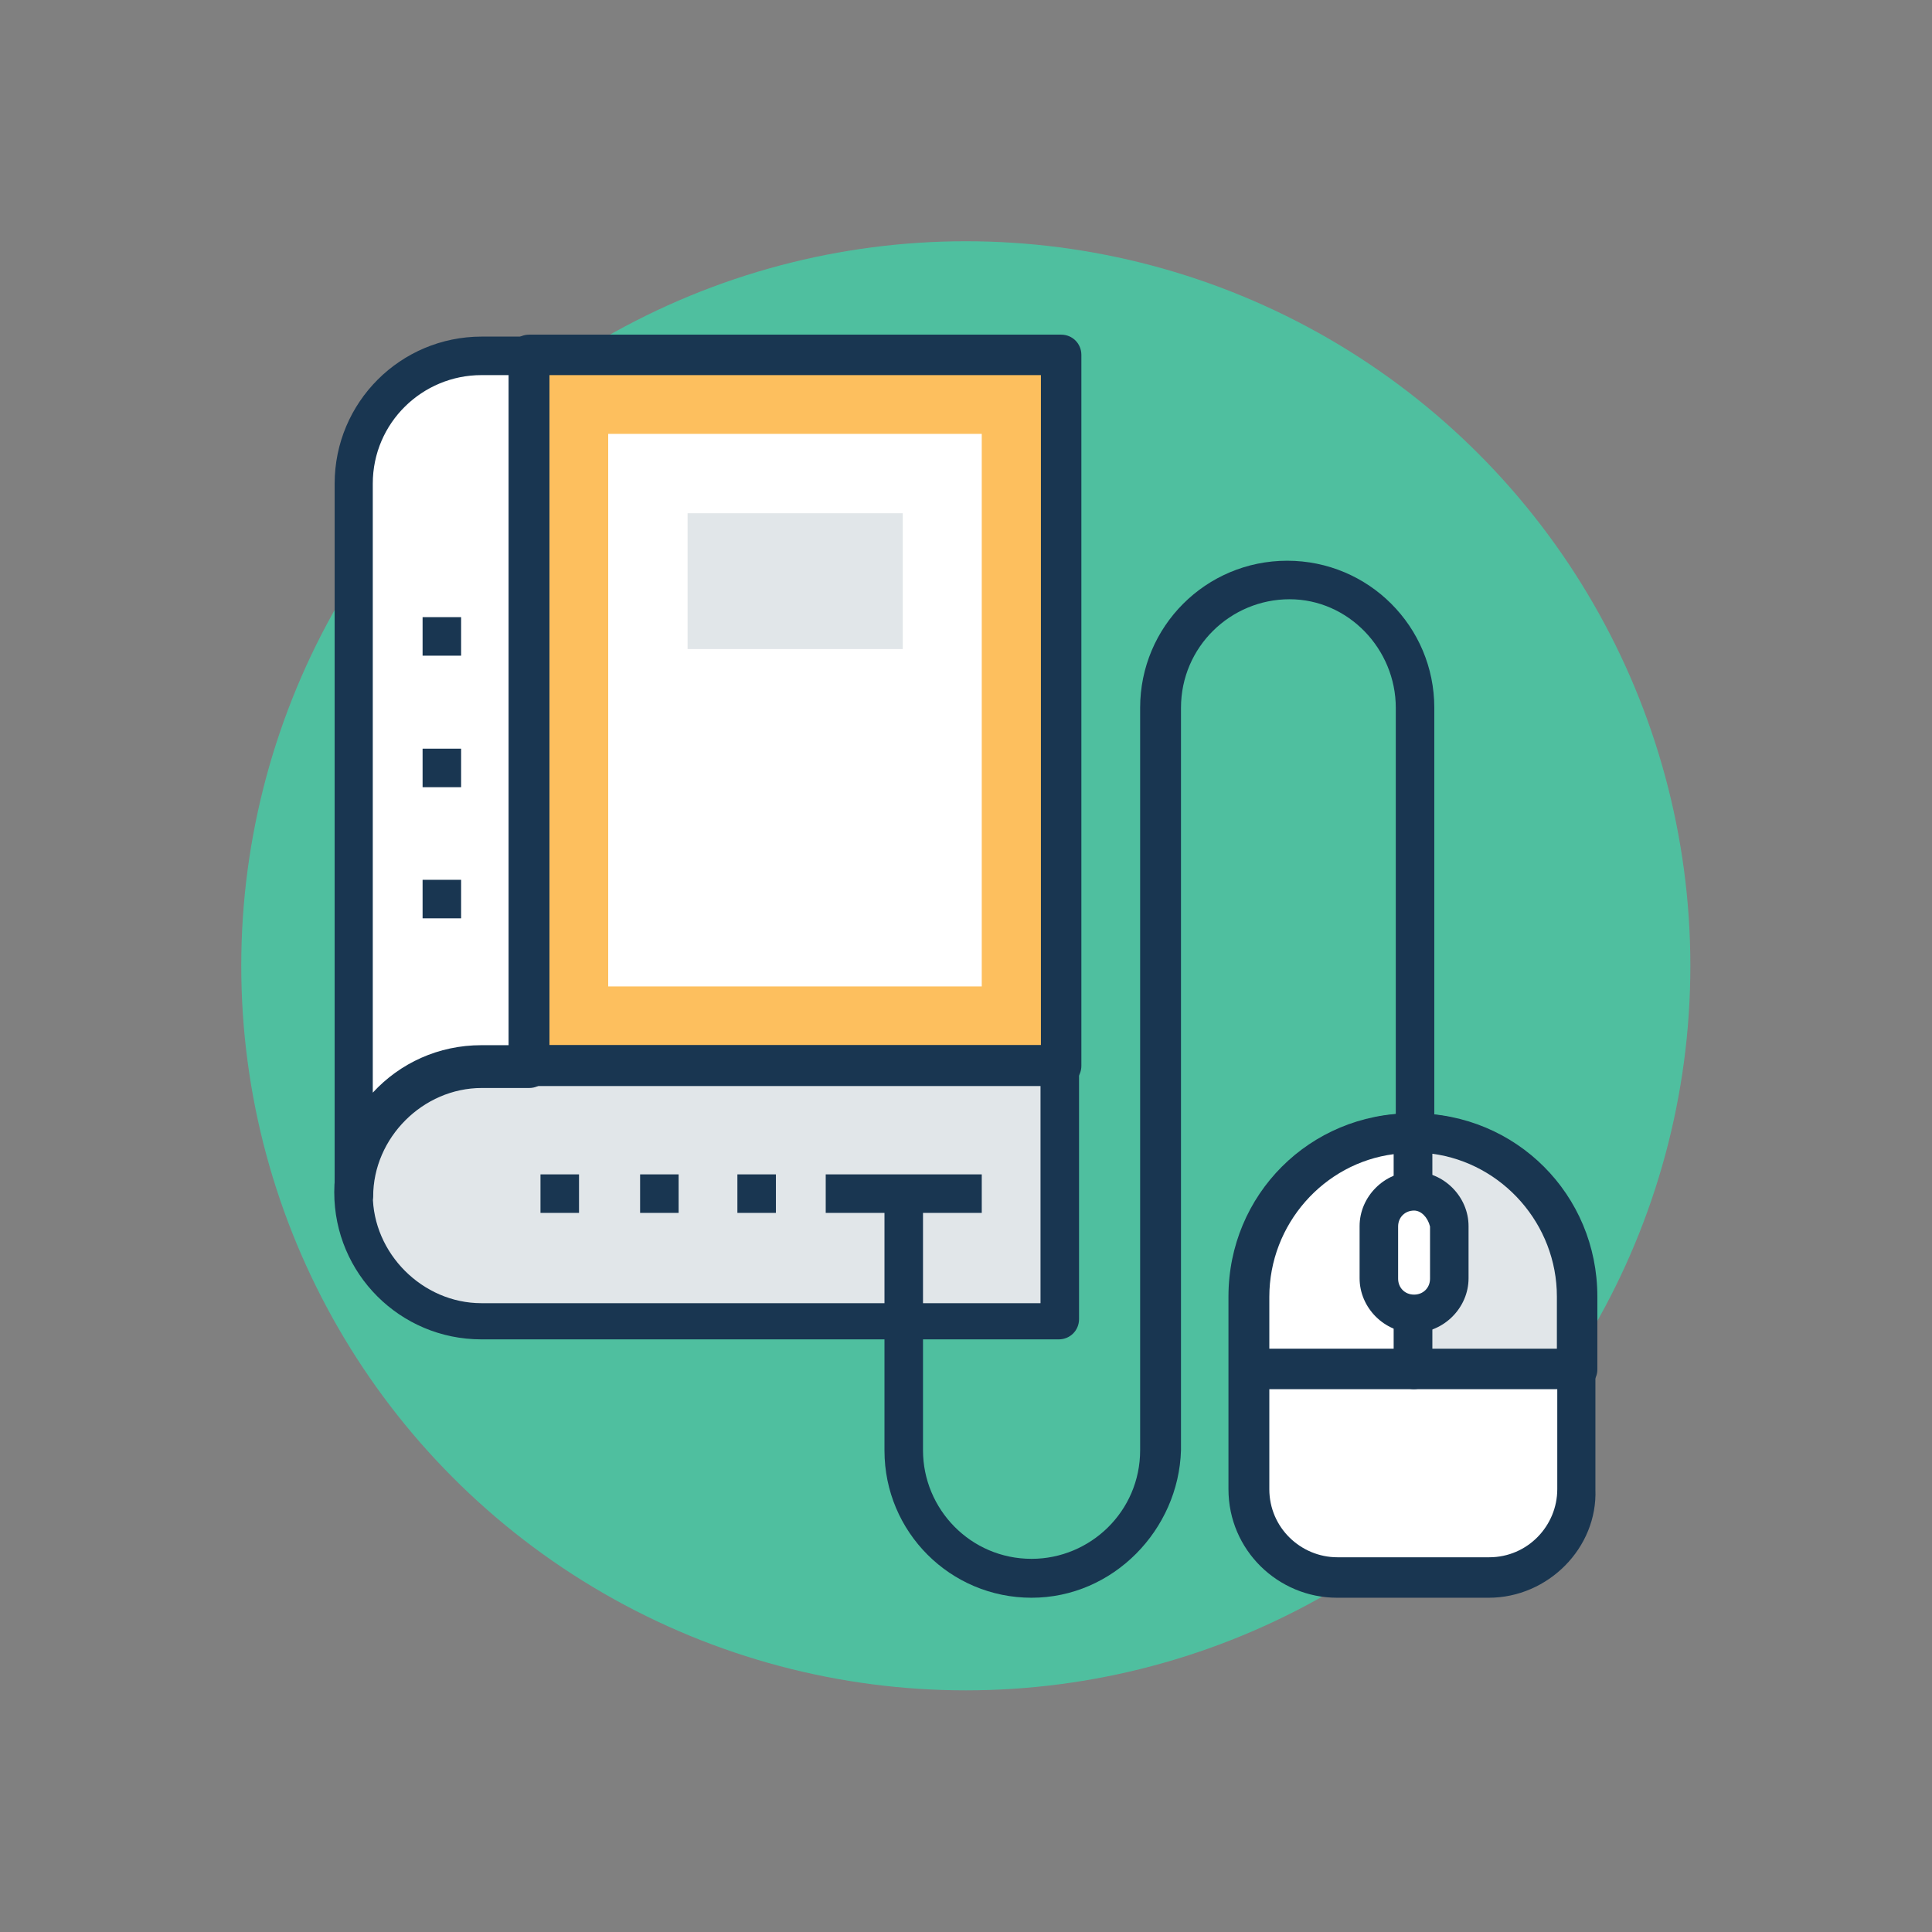 <?xml version="1.0" encoding="utf-8"?>
<!-- Generator: Adobe Illustrator 23.0.1, SVG Export Plug-In . SVG Version: 6.00 Build 0)  -->
<svg version="1.1" id="Capa_1" xmlns="http://www.w3.org/2000/svg" xmlns:xlink="http://www.w3.org/1999/xlink" x="0px" y="0px"
	 viewBox="0 0 496.5 496.5" style="enable-background:new 0 0 496.5 496.5;" xml:space="preserve">
<rect x="0" y="0" width="496.5" height="496.5" fill="#808080" stroke="none"/>
<style type="text/css">
	.st0{fill:#4FBF9F;}
	.st1{fill:#FFFFFF;}
	.st2{fill:#193651;}
	.st3{fill:#E1E6E9;}
	.st4{fill:#FDBF5E;}
</style>
<circle class="st0" cx="248.2" cy="248.2" r="186.2"/>
<path class="st1" d="M363.4,291.3L363.4,291.3c-23.3,0-41.9,18.6-41.9,41.9v49.5c0,12.2,9.9,22.7,22.7,22.7h39
	c12.2,0,22.7-9.9,22.7-22.7v-49.5C405.3,310.5,386.1,291.3,363.4,291.3z"/>
<path class="st2" d="M382.6,410.6h-39c-15.1,0-27.9-12.2-27.9-27.9v-49.5c0-26.2,20.9-47.1,47.1-47.1S410,307,410,333.2v49.5
	C410.6,397.8,397.8,410.6,382.6,410.6z M363.4,296.5c-20.4,0-37.2,16.3-37.2,36.7v49.5c0,9.9,8.1,17.5,17.5,17.5h39
	c9.9,0,17.5-8.1,17.5-17.5v-49.5C400.1,312.8,383.8,296.5,363.4,296.5z"/>
<path class="st1" d="M321,333.2v18.6h41.9v-60.5l0,0C340.2,291.3,321,310.5,321,333.2z"/>
<path class="st2" d="M363.4,357h-41.9c-2.9,0-5.2-2.3-5.2-5.2v-18.6c0-26.2,20.9-47.1,47.1-47.1c2.9,0,5.2,2.3,5.2,5.2v60.5
	C368.1,354.7,365.8,357,363.4,357z M326.2,346.6h32v-50c-18,2.3-32,18-32,36.7V346.6z"/>
<path class="st3" d="M405.3,351.8v-18.6c0-23.3-18.6-41.9-41.9-41.9l0,0v60.5L405.3,351.8L405.3,351.8z"/>
<path class="st2" d="M405.3,357h-41.9c-2.9,0-5.2-2.3-5.2-5.2v-60.5c0-2.9,2.3-5.2,5.2-5.2c26.2,0,47.1,20.9,47.1,47.1v18.6
	C410.6,354.7,408.2,357,405.3,357z M368.1,346.6h32v-13.4c0-18.6-14-34.3-32-36.7V346.6z"/>
<path class="st1" d="M363.4,306.4c-4.7,0-8.7,4.1-8.7,8.7v13.4c0,4.7,4.1,8.7,8.7,8.7c4.7,0,8.7-4.1,8.7-8.7v-13.4
	C372.2,309.9,368.1,306.4,363.4,306.4z"/>
<path class="st2" d="M363.4,342.5c-7.6,0-14-6.4-14-14v-13.4c0-7.6,6.4-14,14-14c7.6,0,14,6.4,14,14v13.4
	C377.4,336.1,371,342.5,363.4,342.5z M363.4,311.1c-2.3,0-4.1,1.7-4.1,4.1v13.4c0,2.3,1.7,4.1,4.1,4.1c2.3,0,4.1-1.7,4.1-4.1v-13.4
	C366.9,312.8,365.2,311.1,363.4,311.1z"/>
<rect x="136" y="91.2" class="st4" width="136.7" height="182.7"/>
<path class="st2" d="M272.7,279.1H136c-2.9,0-5.2-2.3-5.2-5.2V91.2c0-2.9,2.3-5.2,5.2-5.2h136.7c2.9,0,5.2,2.3,5.2,5.2v182.7
	C277.9,276.8,275.6,279.1,272.7,279.1z M141.2,268.6h126.3V96.4H141.2V268.6z"/>
<rect x="156.3" y="111.5" class="st1" width="96" height="142"/>
<g>
	<rect x="176.7" y="131.9" class="st3" width="55.3" height="34.9"/>
	<path class="st3" d="M272.7,273.8H123.7c-18,0-33.2,14.5-33.2,33.2c0,18,14.5,33.2,33.2,33.2h148.4v-66.3L272.7,273.8L272.7,273.8z
		"/>
</g>
<path class="st2" d="M272.7,268.6H123.7c-20.9,0-37.8,16.9-37.8,37.8s16.9,37.8,37.8,37.8h148.4c2.9,0,5.2-2.3,5.2-5.2v-65.2
	C277.9,270.9,275.6,268.6,272.7,268.6z M267.4,334.9H123.7c-15.1,0-27.9-12.8-27.9-27.9c0-15.1,12.8-27.9,27.9-27.9h143.7V334.9
	L267.4,334.9z"/>
<path class="st1" d="M123.7,91.2c-18,0-32.6,14.5-32.6,33.2V307c0-18,14.5-33.2,33.2-33.2h12.2V91.2H123.7z"/>
<path class="st2" d="M91.2,311.7c-2.9,0-5.2-2.3-5.2-5.2V124.3c0-20.9,16.9-37.8,37.8-37.8H136c2.9,0,5.2,2.3,5.2,5.2v182.7
	c0,2.9-2.3,5.2-5.2,5.2h-12.2c-15.1,0-27.9,12.8-27.9,27.9C95.8,309.3,94.1,311.7,91.2,311.7z M123.7,96.4
	c-15.1,0-27.9,12.2-27.9,27.9v156.5c7-7.6,16.9-12.2,27.9-12.2h7V96.4H123.7z"/>
<rect x="108.6" y="226.1" class="st2" width="9.9" height="9.9"/>
<rect x="108.6" y="192.4" class="st2" width="9.9" height="9.9"/>
<rect x="108.6" y="158.6" class="st2" width="9.9" height="9.9"/>
<rect x="138.9" y="301.8" class="st2" width="9.9" height="9.9"/>
<rect x="164.5" y="301.8" class="st2" width="9.9" height="9.9"/>
<g>
	<rect x="189.5" y="301.8" class="st2" width="9.9" height="9.9"/>
	<rect x="212.2" y="301.8" class="st2" width="40.1" height="9.9"/>
	<path class="st2" d="M265.1,410.6c-20.9,0-37.8-16.9-37.8-37.8V307h9.9v65.7c0,15.1,12.2,27.9,27.9,27.9
		c15.1,0,27.9-12.2,27.9-27.9V181.9c0-20.9,16.9-37.8,37.8-37.8s37.8,16.9,37.8,37.8v109.4h-9.9V181.9c0-15.1-12.2-27.9-27.3-27.9
		s-27.9,12.2-27.9,27.9v190.8C302.9,393.1,286.1,410.6,265.1,410.6z"/>
</g>
</svg>
